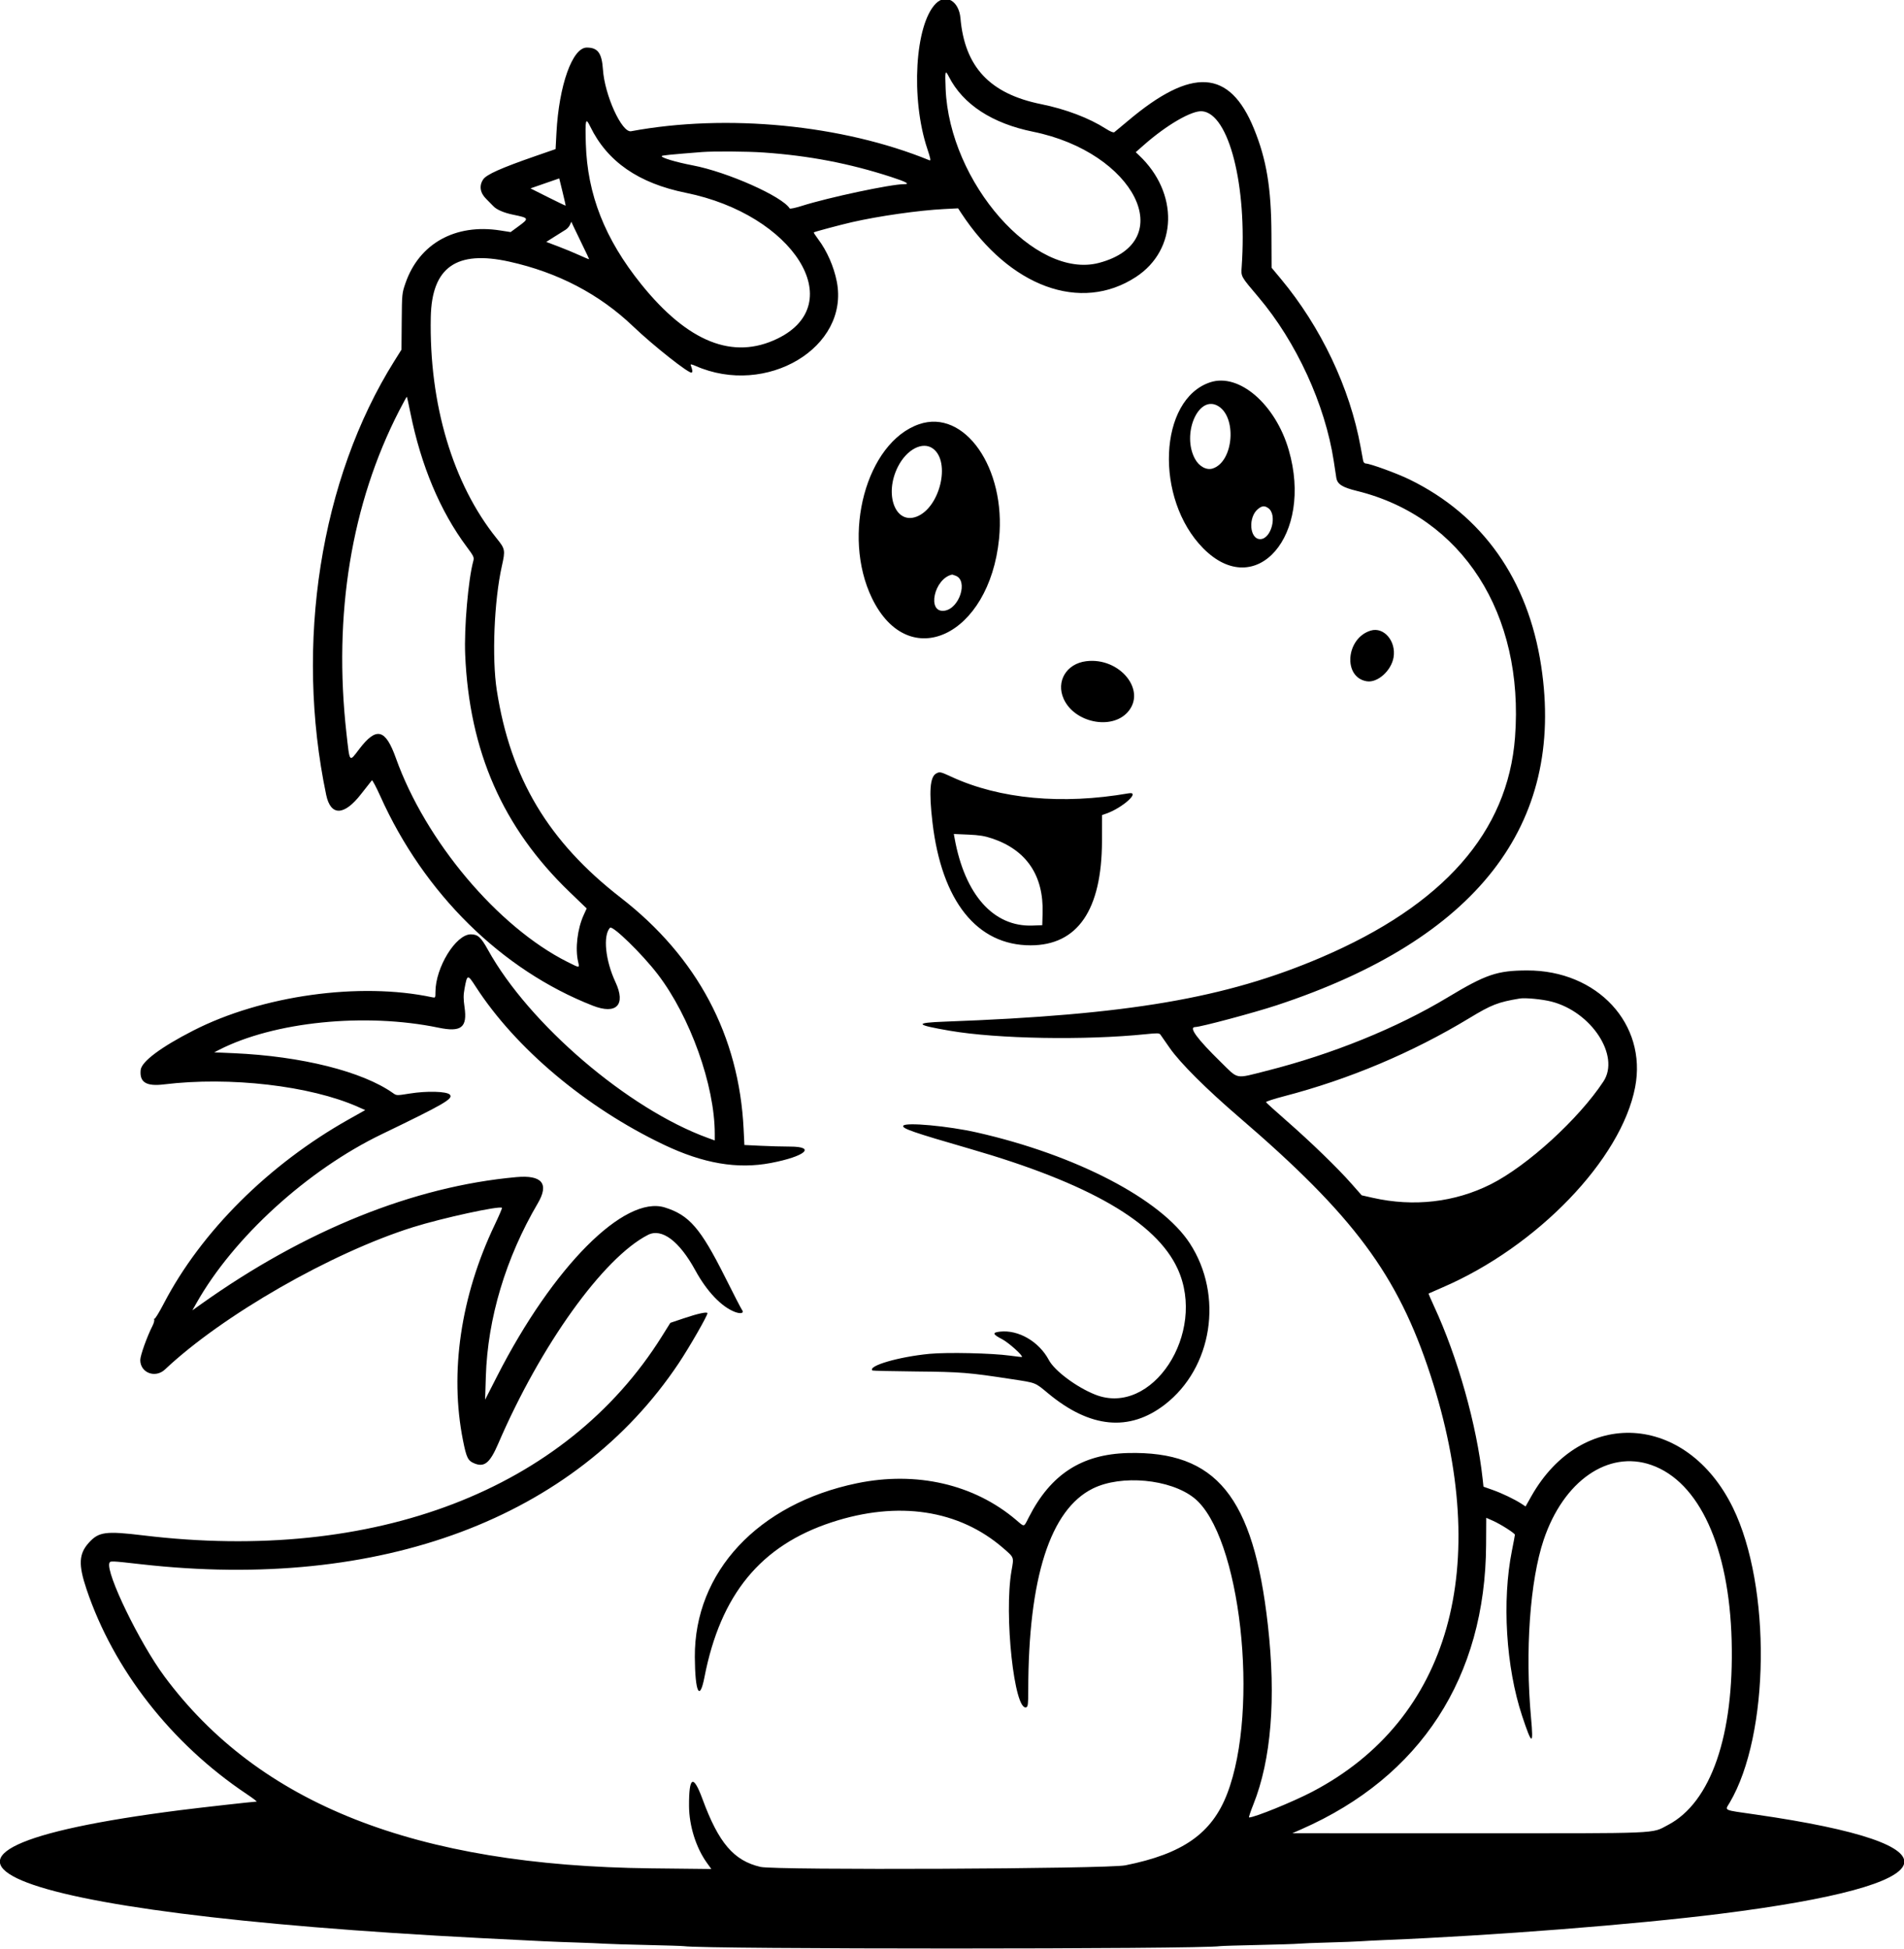 <svg xmlns="http://www.w3.org/2000/svg" xmlns:xlink="http://www.w3.org/1999/xlink" id="svg" width="400" height="409.481" viewBox="0, 0, 400,409.481"><g id="svgg"><path id="path0" d="M196.614 0.735 C 192.216 5.133,191.296 20.730,194.813 31.260 C 195.488 33.280,195.589 33.807,195.276 33.679 C 177.013 26.200,152.705 23.832,132.578 27.570 C 130.640 27.930,127.031 20.012,126.668 14.606 C 126.436 11.143,125.589 9.994,123.271 9.994 C 120.251 9.994,117.427 17.930,116.901 27.896 L 116.720 31.321 112.492 32.786 C 105.304 35.278,102.213 36.656,101.516 37.681 C 100.615 39.008,100.848 40.521,102.152 41.798 C 102.695 42.331,103.370 43.016,103.652 43.322 C 104.313 44.039,105.860 44.706,107.770 45.098 C 111.168 45.795,111.203 45.870,108.921 47.545 L 107.273 48.755 105.078 48.412 C 95.665 46.939,88.076 51.154,85.195 59.455 C 84.453 61.593,84.440 61.719,84.393 67.540 L 84.344 73.453 82.830 75.868 C 67.309 100.628,61.875 135.249,68.528 166.991 C 69.470 171.481,72.290 171.414,75.856 166.815 C 77.002 165.336,78.025 164.037,78.128 163.930 C 78.232 163.822,79.036 165.336,79.916 167.295 C 89.083 187.710,105.361 203.756,124.519 211.263 C 129.497 213.214,131.533 211.111,129.301 206.325 C 127.168 201.748,126.643 196.563,128.145 194.901 C 128.666 194.324,134.890 200.383,138.168 204.658 C 144.984 213.548,150.160 228.021,150.160 238.190 L 150.160 239.583 148.687 239.047 C 131.977 232.967,111.141 215.137,102.508 199.532 C 101.040 196.879,100.382 196.284,98.911 196.284 C 95.759 196.284,91.480 203.256,91.480 208.389 C 91.480 209.630,91.469 209.648,90.775 209.500 C 75.577 206.260,55.024 209.125,40.617 216.491 C 33.775 219.990,29.731 223.019,29.552 224.781 C 29.288 227.374,30.729 228.261,34.465 227.805 C 48.273 226.119,65.180 228.078,75.199 232.526 L 76.728 233.205 73.278 235.145 C 56.458 244.605,42.264 258.742,34.392 273.876 C 33.424 275.738,32.535 277.174,32.418 277.067 C 32.301 276.961,32.285 277.014,32.384 277.185 C 32.482 277.357,32.332 277.949,32.050 278.502 C 30.897 280.762,29.468 284.751,29.468 285.711 C 29.468 288.401,32.631 289.607,34.663 287.692 C 46.736 276.314,69.595 263.199,86.739 257.813 C 92.861 255.890,104.971 253.252,105.455 253.737 C 105.523 253.804,104.840 255.405,103.937 257.295 C 96.780 272.283,94.418 288.347,97.273 302.627 C 97.993 306.229,98.303 306.862,99.613 307.409 C 101.759 308.306,102.915 307.360,104.677 303.267 C 113.571 282.601,126.763 264.209,136.122 259.426 C 139.021 257.945,142.703 260.698,146.077 266.871 C 148.499 271.305,151.570 274.530,154.394 275.609 C 155.648 276.087,156.426 275.848,155.868 275.155 C 155.721 274.973,154.127 271.883,152.325 268.290 C 147.170 258.009,144.793 255.260,139.673 253.663 C 131.194 251.018,116.183 266.104,104.467 289.045 L 101.916 294.042 102.066 289.174 C 102.443 276.960,106.259 264.237,112.979 252.791 C 115.405 248.658,113.874 246.796,108.456 247.286 C 86.903 249.237,64.106 258.418,42.307 273.926 L 40.411 275.275 41.261 273.768 C 49.048 259.965,64.584 245.802,80.205 238.268 C 93.425 231.891,95.316 230.790,94.491 229.945 C 93.821 229.260,89.664 229.151,86.095 229.725 C 83.359 230.165,83.309 230.164,82.595 229.657 C 76.185 225.098,63.355 221.880,49.086 221.253 L 45.001 221.074 45.976 220.573 C 57.558 214.631,76.691 212.693,92.139 215.896 C 96.908 216.885,98.211 215.853,97.592 211.575 C 97.342 209.844,97.343 209.040,97.596 207.665 C 98.155 204.631,98.228 204.620,99.960 207.298 C 108.346 220.265,123.110 232.672,139.423 240.461 C 147.735 244.429,154.889 245.656,161.929 244.319 C 169.174 242.944,171.578 240.871,165.928 240.871 C 164.488 240.871,161.752 240.797,159.848 240.705 L 156.386 240.539 156.222 237.182 C 155.269 217.585,146.495 201.064,130.420 188.597 C 115.204 176.795,107.246 163.487,104.371 145.035 C 103.313 138.244,103.805 126.174,105.437 118.898 C 106.181 115.581,106.133 115.324,104.355 113.118 C 95.137 101.680,90.126 84.868,90.499 66.624 C 90.713 56.139,95.871 52.499,107.014 54.969 C 117.195 57.227,125.913 61.784,132.992 68.547 C 137.259 72.624,144.804 78.584,145.306 78.274 C 145.540 78.130,145.485 77.704,145.102 76.684 C 145.024 76.476,145.366 76.536,146.098 76.860 C 160.993 83.441,178.517 72.989,175.796 59.146 C 175.177 55.995,173.737 52.716,171.896 50.269 C 171.332 49.518,170.909 48.867,170.957 48.822 C 171.100 48.689,176.509 47.242,178.988 46.674 C 184.617 45.386,193.028 44.187,198.334 43.917 L 201.281 43.767 201.922 44.744 C 212.119 60.293,227.043 65.757,238.640 58.187 C 247.409 52.461,247.691 40.505,239.243 32.578 L 238.597 31.972 240.347 30.432 C 245.117 26.235,250.369 23.193,252.535 23.372 C 258.175 23.840,262.042 39.013,260.859 56.032 C 260.712 58.146,260.613 57.967,264.400 62.440 C 272.345 71.826,278.389 84.992,280.201 96.861 C 280.427 98.341,280.666 99.906,280.732 100.339 C 280.941 101.714,281.960 102.371,285.074 103.136 C 307.191 108.575,320.252 128.931,318.282 154.894 C 316.772 174.792,303.248 190.146,277.553 201.137 C 257.494 209.717,237.026 213.210,198.527 214.622 C 191.988 214.862,192.207 215.276,199.540 216.535 C 209.527 218.249,227.931 218.572,240.721 217.258 C 243.170 217.006,243.552 217.019,243.796 217.366 C 243.949 217.584,244.824 218.839,245.740 220.155 C 247.934 223.306,253.403 228.762,260.346 234.725 C 284.424 255.407,293.640 267.818,300.492 288.789 C 313.666 329.108,304.573 361.261,275.718 376.389 C 271.672 378.510,263.573 381.807,262.407 381.807 C 262.304 381.807,262.714 380.567,263.320 379.052 C 267.062 369.686,268.099 356.836,266.359 341.372 C 263.323 314.381,255.509 304.784,236.948 305.251 C 227.260 305.494,220.740 309.716,216.154 318.715 C 215.035 320.910,215.288 320.851,213.497 319.327 C 204.656 311.805,192.532 309.007,180.013 311.601 C 159.253 315.901,145.863 330.263,145.973 348.110 C 146.019 355.533,146.983 357.549,147.995 352.338 C 151.370 334.966,159.804 324.696,174.716 319.799 C 188.673 315.216,201.485 317.152,210.793 325.251 C 213.086 327.246,213.016 327.054,212.505 329.964 C 210.887 339.178,213.100 359.623,215.611 358.659 C 215.951 358.529,216.016 357.963,216.018 355.101 C 216.034 331.464,220.639 317.102,229.615 312.692 C 235.593 309.754,245.818 310.705,250.828 314.665 C 260.599 322.389,264.701 358.989,257.797 376.859 C 254.585 385.172,248.482 389.454,236.404 391.864 C 232.632 392.617,162.890 392.918,159.773 392.195 C 154.162 390.893,150.979 387.176,147.590 377.963 C 145.644 372.675,144.722 373.145,144.756 379.408 C 144.779 383.570,146.223 388.160,148.514 391.349 L 149.438 392.634 136.794 392.496 C 87.285 391.952,54.436 378.997,34.530 352.161 C 29.328 345.149,22.186 330.422,22.981 328.349 C 23.158 327.887,23.272 327.891,29.725 328.620 C 79.924 334.286,120.846 318.964,142.608 286.355 C 144.809 283.057,148.623 276.417,148.623 275.882 C 148.623 275.513,146.636 275.939,143.636 276.951 L 140.827 277.899 139.065 280.717 C 118.894 312.983,78.683 328.422,30.109 322.552 C 22.190 321.596,20.741 321.791,18.661 324.093 C 16.554 326.425,16.441 328.695,18.175 333.852 C 23.858 350.753,35.995 366.291,51.760 376.847 C 53.098 377.742,54.062 378.475,53.903 378.475 C 53.346 378.475,41.930 379.756,37.831 380.278 C -31.958 389.169,-2.050 401.854,101.217 407.161 C 114.442 407.841,116.010 407.913,121.076 408.076 C 123.472 408.153,126.182 408.266,127.098 408.328 C 128.014 408.389,131.992 408.511,135.939 408.599 C 139.885 408.686,143.370 408.797,143.683 408.845 C 147.978 409.502,252.054 409.498,256.339 408.840 C 256.640 408.794,260.231 408.684,264.318 408.596 C 268.405 408.508,272.210 408.387,272.774 408.327 C 273.338 408.267,276.163 408.154,279.052 408.075 C 281.941 407.997,284.997 407.881,285.842 407.817 C 286.688 407.754,288.994 407.636,290.967 407.555 C 313.741 406.625,343.393 404.304,361.435 402.038 C 410.095 395.929,413.058 387.554,368.812 381.187 C 361.817 380.181,362.356 380.428,363.377 378.699 C 371.797 364.439,372.148 333.324,364.077 316.775 C 354.345 296.821,332.294 295.561,321.692 314.354 L 320.497 316.472 319.698 315.945 C 318.264 315.000,315.607 313.720,313.612 313.012 L 311.656 312.319 311.485 310.740 C 310.248 299.362,306.234 285.105,301.233 274.332 C 300.587 272.939,300.088 271.773,300.125 271.743 C 300.162 271.712,301.461 271.141,303.011 270.475 C 322.944 261.902,340.618 243.535,343.518 228.379 C 346.054 215.127,335.591 203.829,320.820 203.870 C 314.529 203.888,312.182 204.685,304.108 209.547 C 293.423 215.981,279.885 221.468,266.076 224.960 C 259.363 226.658,260.261 226.829,256.479 223.126 C 251.463 218.214,249.665 215.759,251.084 215.759 C 252.207 215.759,263.481 212.746,268.246 211.173 C 310.174 197.326,328.862 173.344,323.777 139.910 C 321.008 121.712,311.463 108.205,296.070 100.706 C 293.483 99.446,287.828 97.385,286.936 97.377 C 286.683 97.375,286.444 97.126,286.378 96.797 C 286.315 96.480,286.076 95.183,285.846 93.914 C 283.605 81.527,277.521 68.700,269.086 58.580 L 267.141 56.246 267.110 49.199 C 267.067 39.458,266.081 33.515,263.433 27.033 C 258.324 14.524,250.393 14.044,236.922 25.428 C 235.543 26.593,234.277 27.646,234.107 27.769 C 233.910 27.911,233.258 27.644,232.288 27.023 C 228.787 24.784,223.872 22.920,218.739 21.884 C 207.960 19.709,202.671 14.077,201.776 3.822 C 201.464 0.244,198.736 -1.387,196.614 0.735 M199.345 16.115 C 202.309 21.925,208.436 25.930,217.025 27.672 C 238.383 32.002,247.807 50.748,230.878 55.226 C 217.436 58.783,199.454 38.363,198.661 18.642 C 198.508 14.835,198.572 14.599,199.345 16.115 M123.997 26.580 C 127.573 33.941,134.141 38.493,144.089 40.506 C 166.734 45.087,178.486 63.768,163.354 71.129 C 154.008 75.676,144.519 71.890,134.701 59.698 C 127.079 50.232,123.387 40.858,123.072 30.173 C 122.921 25.029,123.033 24.595,123.997 26.580 M160.410 32.038 C 169.995 32.704,178.466 34.328,187.231 37.180 C 190.442 38.224,191.273 38.693,189.913 38.693 C 187.143 38.693,174.078 41.472,168.415 43.265 C 167.110 43.679,165.980 43.916,165.904 43.793 C 164.330 41.247,152.807 36.127,145.526 34.740 C 142.019 34.071,138.820 33.113,139.019 32.790 C 139.114 32.637,140.750 32.473,147.470 31.942 C 149.923 31.748,156.994 31.800,160.410 32.038 M118.825 43.202 C 118.795 43.229,117.122 42.425,115.107 41.414 L 111.445 39.575 114.465 38.527 L 117.486 37.479 118.183 40.315 C 118.567 41.876,118.856 43.175,118.825 43.202 M122.411 51.578 C 123.157 53.097,123.767 54.388,123.767 54.446 C 123.767 54.504,122.873 54.141,121.781 53.639 C 120.689 53.137,118.662 52.298,117.278 51.774 L 114.760 50.822 116.509 49.712 C 117.471 49.102,118.522 48.442,118.846 48.247 C 119.169 48.051,119.568 47.597,119.732 47.237 L 120.030 46.583 120.542 47.699 C 120.824 48.313,121.665 50.058,122.411 51.578 M254.269 80.304 C 243.391 83.869,242.502 104.811,252.787 115.197 C 263.875 126.393,275.964 112.468,270.740 94.517 C 267.946 84.915,260.309 78.325,254.269 80.304 M86.220 86.742 C 88.454 97.817,92.471 107.379,98.017 114.825 C 99.562 116.900,99.645 117.081,99.422 117.900 C 98.368 121.777,97.491 131.899,97.726 137.486 C 98.581 157.824,105.630 173.874,119.624 187.351 L 123.253 190.845 122.625 192.219 C 121.305 195.109,120.809 199.267,121.453 202.043 C 121.767 203.398,121.837 203.397,119.212 202.079 C 104.578 194.729,89.400 176.698,83.168 159.257 C 80.968 153.100,79.077 152.635,75.471 157.364 C 73.330 160.171,73.492 160.374,72.779 154.004 C 69.996 129.122,73.804 105.844,83.857 86.287 C 84.710 84.628,85.439 83.303,85.478 83.342 C 85.517 83.381,85.850 84.911,86.220 86.742 M255.716 85.193 C 259.910 87.361,259.237 96.946,254.787 98.415 C 253.487 98.844,251.915 97.998,251.046 96.401 C 248.245 91.254,251.647 83.089,255.716 85.193 M193.078 89.122 C 181.998 92.953,176.747 112.395,183.201 125.689 C 190.902 141.550,207.832 133.619,209.886 113.189 C 211.378 98.347,202.629 85.819,193.078 89.122 M196.022 94.255 C 199.779 97.055,197.452 106.669,192.565 108.535 C 188.100 110.241,185.703 103.874,188.627 98.070 C 190.484 94.383,193.859 92.642,196.022 94.255 M266.431 106.736 C 268.409 108.121,267.082 113.261,264.746 113.261 C 262.485 113.261,262.173 108.587,264.321 106.898 C 265.157 106.241,265.668 106.201,266.431 106.736 M200.764 120.946 C 203.454 121.969,201.558 127.877,198.404 128.300 C 194.655 128.803,196.232 121.510,200.047 120.702 C 200.073 120.696,200.396 120.806,200.764 120.946 M287.960 132.475 C 282.722 134.072,282.094 142.326,287.151 143.125 C 289.411 143.482,292.290 140.903,292.765 138.096 C 293.339 134.693,290.723 131.633,287.960 132.475 M228.169 138.910 C 224.020 139.436,221.809 143.159,223.466 146.829 C 225.711 151.798,233.463 153.417,236.883 149.632 C 240.990 145.087,235.241 138.014,228.169 138.910 M196.669 162.500 C 195.372 163.209,195.140 166.296,195.896 172.761 C 197.831 189.304,205.240 198.591,216.502 198.591 C 226.401 198.591,231.482 191.160,231.508 176.646 L 231.518 171.230 232.415 170.915 C 235.870 169.703,239.714 166.205,237.092 166.660 C 223.121 169.084,210.023 167.864,199.900 163.195 C 197.557 162.115,197.425 162.086,196.669 162.500 M208.456 176.152 C 215.647 178.578,219.264 183.927,219.036 191.800 L 218.962 194.363 216.912 194.439 C 208.721 194.742,202.691 187.977,200.540 176.070 L 200.383 175.202 203.395 175.331 C 205.744 175.432,206.857 175.613,208.456 176.152 M325.904 210.403 C 334.349 212.550,340.398 221.813,336.862 227.183 C 331.670 235.069,320.868 244.926,313.188 248.787 C 305.640 252.581,296.976 253.575,288.390 251.632 L 286.070 251.107 283.906 248.653 C 280.980 245.334,275.393 239.920,270.291 235.458 C 267.974 233.432,266.028 231.671,265.967 231.544 C 265.905 231.418,267.585 230.864,269.699 230.314 C 283.366 226.761,296.684 221.150,308.648 213.906 C 313.368 211.048,314.710 210.526,319.283 209.765 C 320.436 209.573,323.984 209.915,325.904 210.403 M189.768 236.486 C 189.418 237.052,191.812 237.881,203.844 241.360 C 228.813 248.580,242.910 256.734,247.407 266.556 C 253.588 280.056,242.020 297.703,230.088 292.978 C 226.174 291.428,221.566 287.994,220.357 285.726 C 218.275 281.819,213.942 279.305,210.058 279.748 C 208.422 279.935,208.525 280.297,210.507 281.322 C 211.884 282.034,214.995 284.826,214.681 285.067 C 214.640 285.099,213.511 284.973,212.172 284.788 C 208.372 284.264,198.987 284.056,195.259 284.414 C 188.814 285.033,182.298 286.931,183.273 287.907 C 183.339 287.973,187.475 288.067,192.465 288.116 C 201.930 288.208,203.434 288.329,212.556 289.728 C 217.764 290.526,217.374 290.373,220.240 292.749 C 229.018 300.025,237.248 300.813,244.686 295.090 C 254.728 287.362,257.093 272.140,249.953 261.186 C 243.910 251.915,226.049 242.618,205.233 237.907 C 199.210 236.544,190.242 235.720,189.768 236.486 M346.921 307.760 C 356.975 311.276,363.271 325.043,363.792 344.651 C 364.321 364.551,359.450 378.658,350.416 383.386 C 346.849 385.254,349.624 385.138,308.483 385.131 L 271.493 385.124 273.414 384.279 C 298.473 373.259,312.056 352.331,312.205 324.514 L 312.236 318.856 313.639 319.476 C 315.242 320.184,318.258 322.106,318.258 322.419 C 318.258 322.534,317.975 324.038,317.631 325.760 C 315.521 336.299,316.378 350.235,319.765 360.448 C 321.845 366.721,322.188 366.808,321.650 360.922 C 320.368 346.918,321.425 332.027,324.307 323.470 C 328.472 311.103,337.851 304.588,346.921 307.760 " stroke="none" fill="#000000" fill-rule="evenodd"></path></g></svg>